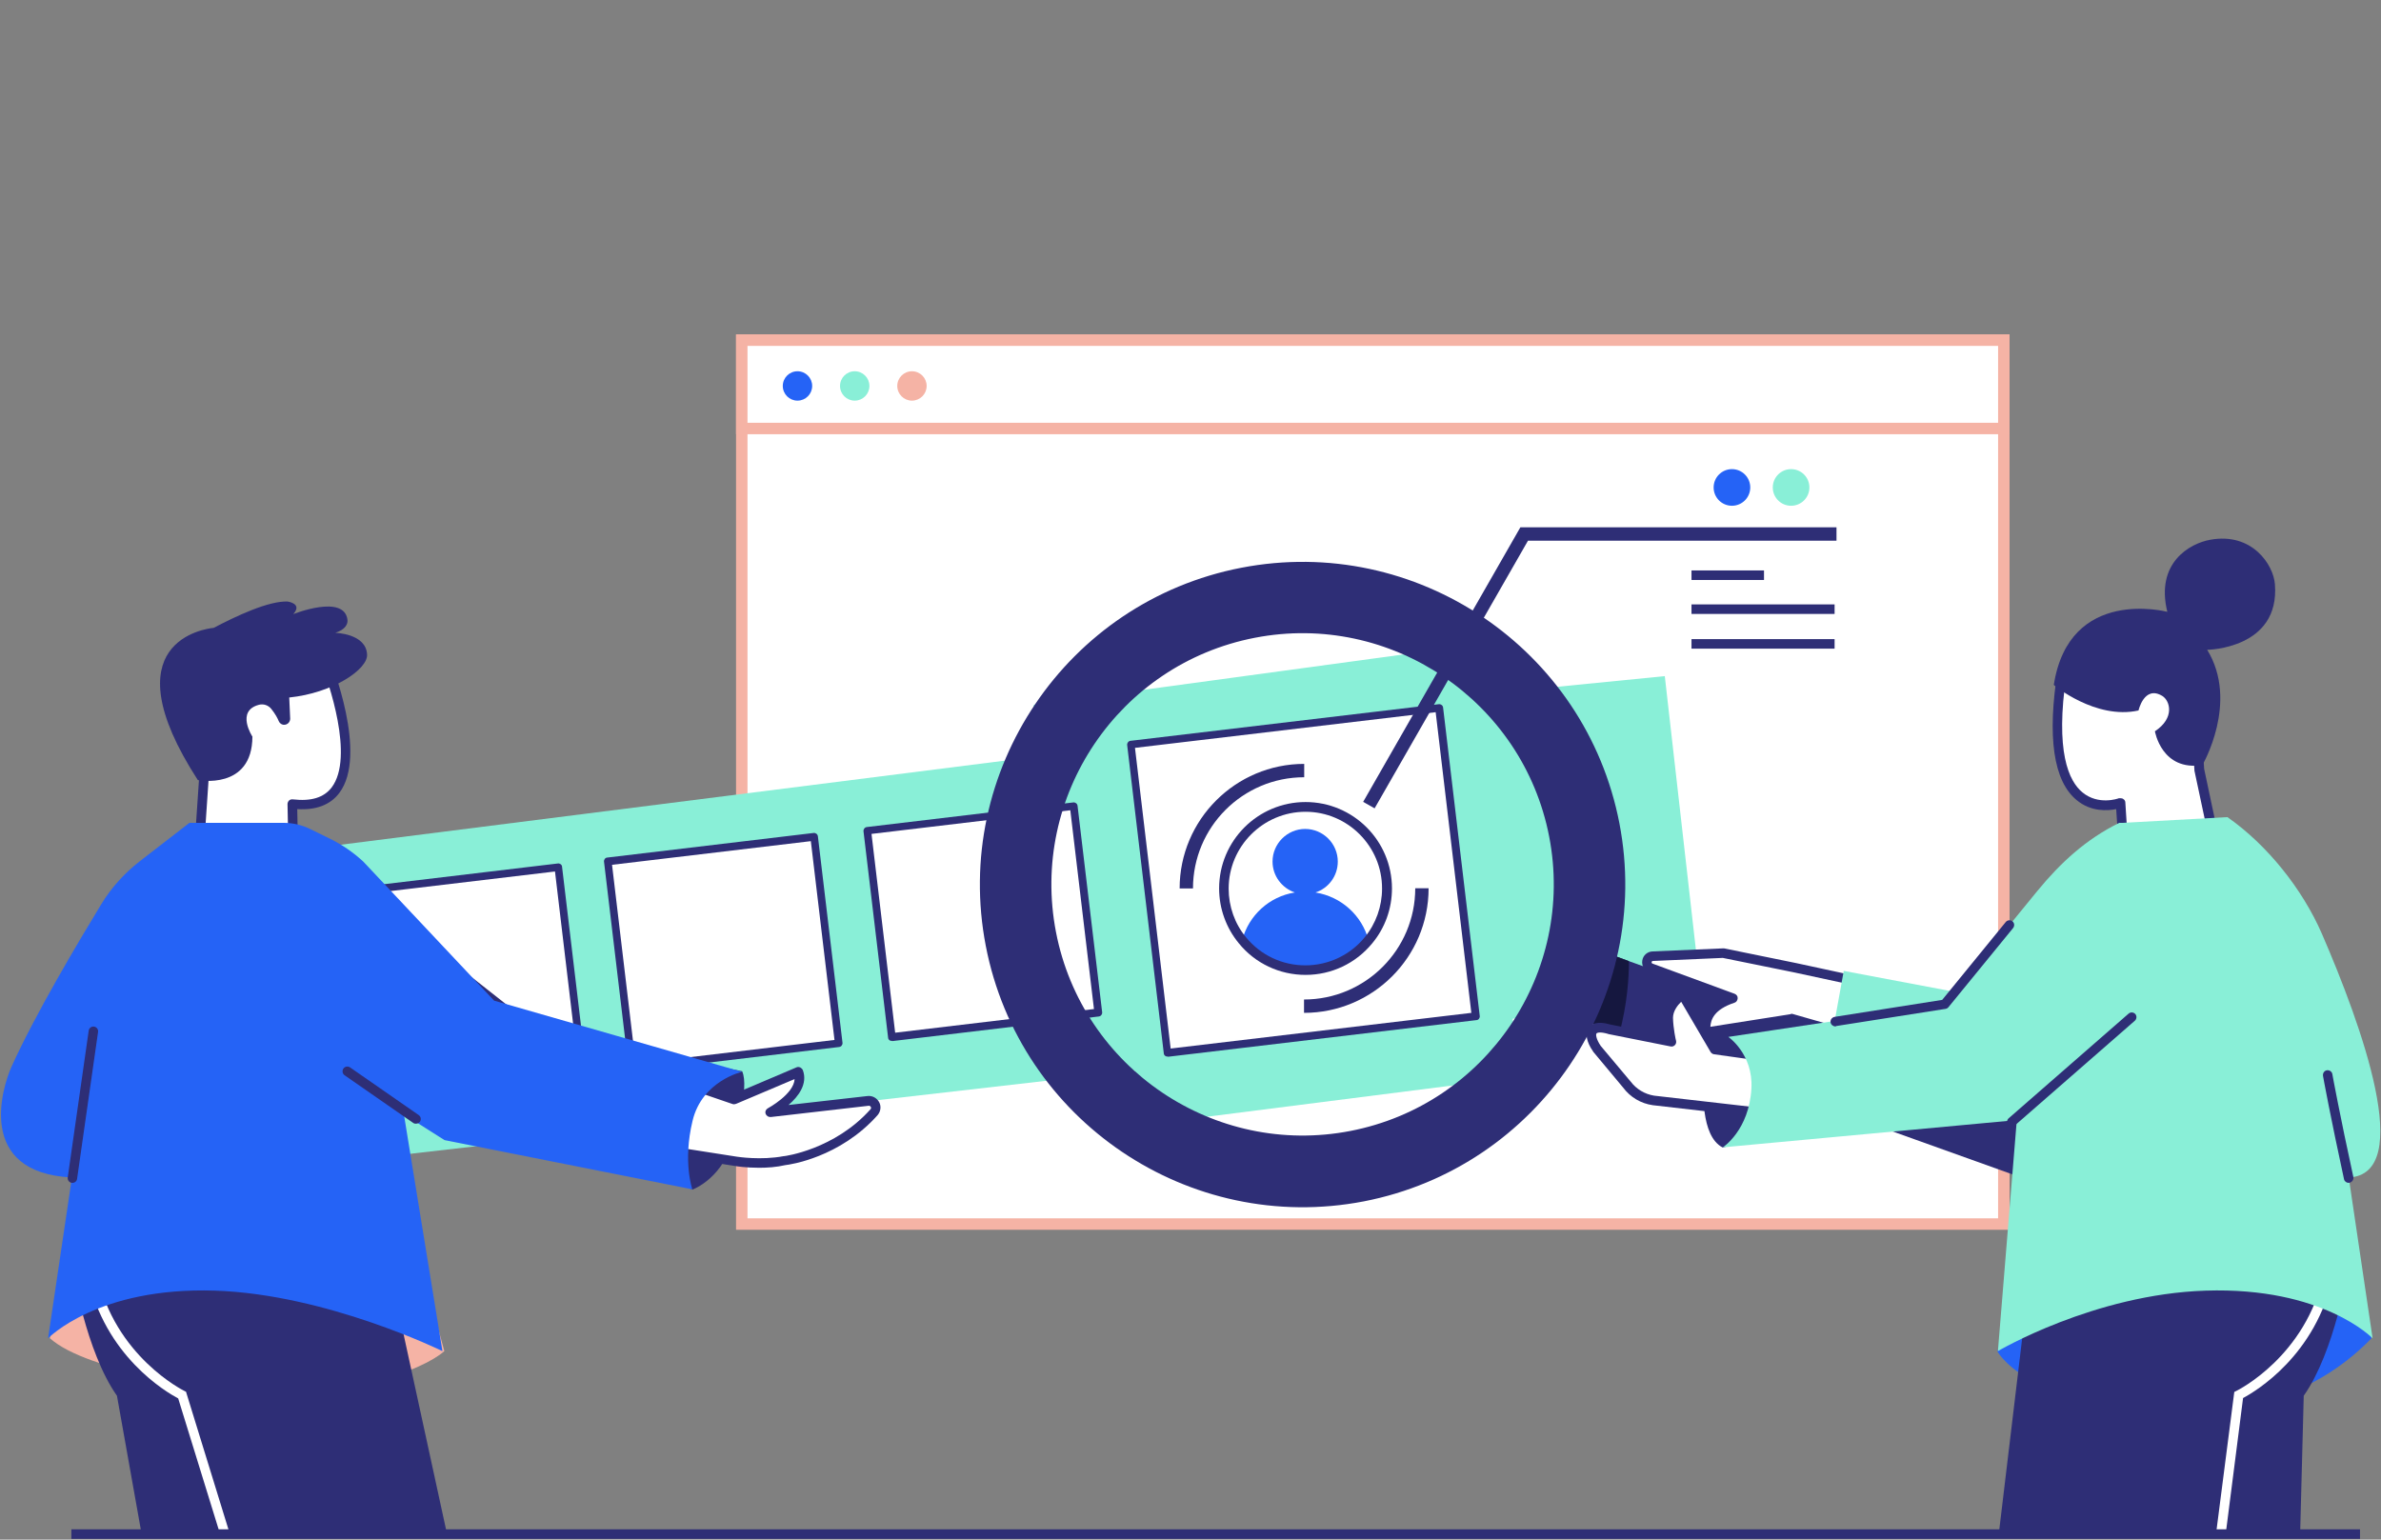 <svg xmlns="http://www.w3.org/2000/svg" width="1248" height="807" fill="none"><rect width="100%" height="100%" fill="#808080" stroke="none"/><rect id="backgroundrect" width="100%" height="100%" x="0" y="0" fill="none" stroke="none"/>

 <g style="" class="currentLayer">
  <title>Layer 1</title>
  <path id="svg_1" fill="white" d="m1050.3,178.3l-661.5,0l0,463.3l661.5,0l0,-463.3z" class=""/>
  <path id="svg_2" fill="#F5B3A5" d="m1053.3,644.6l-667.5,0l0,-469.3l667.5,0l0,469.3zm-661.5,-6l655.5,0l0,-457.3l-655.5,0l0,457.3z"/>
  <path id="svg_3" fill="white" d="m1050.3,178.3l-661.5,0l0,46.3l661.5,0l0,-46.3z"/>
  <path id="svg_4" fill="#F5B3A5" d="m1053.3,227.6l-667.5,0l0,-52.3l667.5,0l0,52.3zm-661.5,-6l655.5,0l0,-40.3l-655.5,0l0,40.3z"/>
  <path id="svg_5" fill="#2563F6" d="m418,210c4.253,0 7.7,-3.448 7.7,-7.7c0,-4.253 -3.447,-7.7 -7.7,-7.7c-4.252,0 -7.7,3.447 -7.7,7.7c0,4.252 3.448,7.7 7.7,7.7z"/>
  <path id="svg_6" fill="#89EFD7" d="m448,210c4.253,0 7.7,-3.448 7.7,-7.7c0,-4.253 -3.447,-7.7 -7.7,-7.7c-4.252,0 -7.7,3.447 -7.7,7.7c0,4.252 3.448,7.7 7.7,7.7z"/>
  <path id="svg_7" fill="#F5B3A5" d="m478,210c4.253,0 7.7,-3.448 7.7,-7.7c0,-4.253 -3.447,-7.7 -7.7,-7.7c-4.252,0 -7.7,3.447 -7.7,7.7c0,4.252 3.448,7.7 7.7,7.7z"/>
  
  
  
  <path id="svg_12" fill="#89EFD7" d="m151.5,446.2l391.7,-49.6l-1.4,-27.2l249.9,-34l3.2,26.7l77.7,-7.7l18.8,165.4l-98.5,14.2l1.9,30.7l-195.6,24.9l-4.5,-28.4l-423.5,48.6l-19.7,-163.6z"/>
  <path id="svg_13" fill="white" d="m292.709,454.454l-108.237,12.873l12.873,108.237l108.237,-12.873l-12.873,-108.237z"/>
  <path id="svg_14" fill="#2E2E76" d="m197.3,577.7c-1,0 -1.9,-0.7 -2,-1.8l-12.9,-108.2c-0.1,-1.1 0.7,-2.1 1.8,-2.2l108.2,-12.9c0.5,-0.1 1.1,0.1 1.5,0.4c0.4,0.3 0.7,0.8 0.7,1.3l12.9,108.2c0.1,1.1 -0.7,2.1 -1.8,2.2l-108.2,12.9c0,0.1 -0.1,0.1 -0.2,0.1zm-10.6,-108.5l12.4,104.2l104.2,-12.4l-12.4,-104.2l-104.2,12.4z"/>
  <path id="svg_15" fill="#2E2E76" d="m199.324,474.469l-5.011,6.364l96.091,75.667l5.012,-6.364l-96.092,-75.667z"/>
  
  <path id="svg_17" fill="white" d="m426.913,438.544l-108.237,12.873l12.873,108.237l108.237,-12.873l-12.873,-108.237z" class=""/>
  <path id="svg_18" fill="#2E2E76" d="m331.5,561.7c-1,0 -1.9,-0.7 -2,-1.8l-12.9,-108.2c-0.1,-0.5 0.1,-1.1 0.4,-1.5c0.3,-0.4 0.8,-0.7 1.3,-0.7l108.2,-12.9c1.1,-0.1 2.1,0.7 2.2,1.8l12.9,108.2c0.1,1.1 -0.7,2.1 -1.8,2.2l-108.2,12.9c0,0 0,0 -0.1,0zm-10.7,-108.4l12.4,104.2l104.2,-12.4l-12.4,-104.2l-104.2,12.4z"/>
  
  
  <path id="svg_21" fill="white" d="m562.808,422.346l-108.237,12.873l12.873,108.237l108.237,-12.873l-12.873,-108.237z" class=""/>
  <path id="svg_22" fill="#2E2E76" d="m467.4,545.6c-0.4,0 -0.9,-0.1 -1.2,-0.4c-0.4,-0.3 -0.7,-0.8 -0.7,-1.3l-12.9,-108.2c-0.1,-1.1 0.7,-2.1 1.8,-2.2l108.2,-12.9c1.1,-0.1 2.1,0.7 2.2,1.8l12.9,108.2c0.1,1.1 -0.7,2.1 -1.8,2.2l-108.2,12.9c-0.1,-0.2 -0.2,-0.1 -0.3,-0.1zm-10.6,-108.5l12.4,104.2l104.2,-12.4l-12.4,-104.2l-104.2,12.4z"/>
  
  
  <path id="svg_25" fill="white" d="m754.343,370.858l-161.661,19.227l19.227,161.66l161.66,-19.226l-19.226,-161.661z"/>
  <path id="svg_26" fill="#2E2E76" d="m611.9,553.8c-0.4,0 -0.9,-0.1 -1.2,-0.4c-0.4,-0.3 -0.7,-0.8 -0.7,-1.3l-19.2,-161.6c-0.1,-1.1 0.7,-2.1 1.8,-2.2l161.6,-19.2c1.1,-0.1 2.1,0.7 2.2,1.8l19.2,161.6c0.1,0.5 -0.1,1.1 -0.4,1.5c-0.3,0.4 -0.8,0.7 -1.3,0.7l-161.6,19.2c-0.2,-0.1 -0.3,-0.1 -0.4,-0.1zm-17,-161.8l18.7,157.6l157.6,-18.7l-18.7,-157.6l-157.6,18.7z"/>
  <path id="svg_27" fill="#2E2E76" d="m683.5,530.9l0,-7c32.1,0 58.3,-26.1 58.3,-58.3l7,0c0,36.1 -29.3,65.3 -65.3,65.3z"/>
  <path id="svg_28" fill="#2E2E76" d="m625.3,465.7l-7,0c0,-36 29.3,-65.3 65.3,-65.3l0,7c-32.2,0 -58.3,26.1 -58.3,58.3z"/>
  <path id="svg_29" fill="#2E2E76" d="m720.5,423.7l-6,-3.4l82.4,-143.9l165.7,0l0,7l-161.7,0l-80.4,140.3z"/>
  <path id="svg_30" fill="#2563F6" d="m907.8,265.1c5.302,0 9.6,-4.298 9.6,-9.6c0,-5.302 -4.298,-9.6 -9.6,-9.6c-5.302,0 -9.6,4.298 -9.6,9.6c0,5.302 4.298,9.6 9.6,9.6z"/>
  <path id="svg_31" fill="#89EFD7" d="m938.8,265.1c5.302,0 9.6,-4.298 9.6,-9.6c0,-5.302 -4.298,-9.6 -9.6,-9.6c-5.302,0 -9.6,4.298 -9.6,9.6c0,5.302 4.298,9.6 9.6,9.6z"/>
  <path id="svg_32" fill="#2E2E76" d="m924.6,299l-38,0l0,5l38,0l0,-5z"/>
  <path id="svg_33" fill="#2E2E76" d="m961.6,316.8l-75,0l0,5l75,0l0,-5z"/>
  <path id="svg_34" fill="#2E2E76" d="m961.6,335l-75,0l0,5l75,0l0,-5z"/>
  <path id="svg_35" fill="#2563F6" d="m717.3,492.8c-7.8,9.6 -19.7,15.7 -33.1,15.7c-13.4,0 -25.2,-6.1 -33.1,-15.7c3.4,-13 14.2,-22.9 27.6,-25c-6.8,-2.3 -11.7,-8.7 -11.7,-16.2c0,-9.4 7.7,-17.1 17.1,-17.1c9.4,0 17.1,7.7 17.1,17.1c0,7.6 -4.9,14 -11.7,16.2c13.6,2.2 24.4,12.1 27.8,25z"/>
  <path id="svg_36" fill="#2E2E76" d="m684.3,511c-13.6,0 -26.4,-6 -35,-16.6c-6.6,-8 -10.3,-18.2 -10.3,-28.7c0,-25 20.3,-45.3 45.3,-45.3c25,0 45.3,20.3 45.3,45.3c0,10.5 -3.6,20.6 -10.3,28.7c-8.7,10.6 -21.4,16.6 -35,16.6zm0,-85.5c-22.2,0 -40.3,18.1 -40.3,40.3c0,9.3 3.2,18.4 9.1,25.5c7.7,9.4 19,14.7 31.1,14.7c12.1,0 23.5,-5.4 31.1,-14.7c5.9,-7.2 9.1,-16.2 9.1,-25.5c0.1,-22.2 -18,-40.3 -40.1,-40.3z"/>
  <path id="svg_47" fill="#2E2E76" d="m363,623.5c0,0 17,-6 22,-29c0,0 8,-24 4,-33l-26,-5l-18,59l18,8z"/>
  <path id="svg_48" fill="#F5B3A5" d="m232.9,708.2c0,0 -27.899,26.9 -118.299,19.2c0,0 -68.3,-7.7 -88.5,-26l9.7,-32.2l187.399,3.4l9.7,35.6z"/>
  <path id="svg_49" fill="white" d="m334,600.6l51.9,8.1c0,0 12.7,2.1 25.3,-0.3c0,0 27.1,-3.2 46.8,-25.4c2.2,-2.4 0.1,-6.3 -3.1,-5.9l-51.3,5.9c0,0 18.9,-9.9 14.8,-21.1l-33.6,14.3l-41.7,-14.3l-9.1,38.7z"/>
  <path id="svg_50" fill="#2E2E76" d="m398,612.1c-7,0 -12.1,-0.8 -12.5,-0.9l-51.9,-8.1c-0.7,-0.1 -1.3,-0.5 -1.7,-1.1c-0.4,-0.6 -0.5,-1.3 -0.4,-2l9.2,-38.7c0.2,-0.7 0.6,-1.3 1.2,-1.6c0.6,-0.3 1.4,-0.4 2,-0.2l40.8,13.9l32.7,-13.9c0.6,-0.3 1.3,-0.3 2,0c0.6,0.3 1.1,0.8 1.4,1.4c2.7,7.3 -2.4,13.9 -7.5,18.3l41.4,-4.7c2.5,-0.3 4.9,1 6.1,3.2c1.2,2.2 0.8,4.9 -0.8,6.8c-19.8,22.3 -46.2,26 -48.3,26.2c-4.8,1.1 -9.6,1.4 -13.7,1.4zm-60.9,-13.5l49.2,7.7c0.1,0 12.5,2 24.5,-0.3c0.1,0 0.1,0 0.2,0c0.3,0 26.4,-3.4 45.3,-24.6c0.4,-0.5 0.3,-0.9 0.1,-1.2c-0.1,-0.2 -0.4,-0.7 -1.1,-0.6l-51.3,5.9c-1.2,0.1 -2.3,-0.6 -2.7,-1.7c-0.4,-1.2 0.2,-2.4 1.2,-2.9c0.2,-0.1 13.6,-7.4 14,-15.3l-30.7,13c-0.6,0.2 -1.2,0.3 -1.8,0.1l-39.1,-13.4l-7.8,33.3z"/>
  <path id="svg_51" fill="#2E2E76" d="m38.2,665.4c0,0 6.7,42.9 23.1,66.2l13,72.9l75,0l-8.2,-139.1l-102.9,0z"/>
  <path id="svg_52" fill="#2E2E76" d="m48.8,668.5c0,0 19.2,49.9 47.1,63.1l22.2,72.9l116.3,0l-28.9,-132.9l-156.7,-3.1z"/>
  <path id="svg_53" fill="white" d="m115.7,805.2l-22.3,-72.2c-6.2,-3.3 -38.5,-22.1 -47.5,-64.4l4.9,-1c9.2,43.4 45.4,61.2 45.7,61.4l1,0.5l0.3,1l22.599,73.3l-4.7,1.4z"/>
  <path id="svg_54" fill="white" d="m103,465.3l4.4,-65.4l6.9,-56.3l56.1,2.2c0,0 33.3,81.6 -17.2,75.6l0.8,36.4l-51,7.5z"/>
  <path id="svg_55" fill="#2E2E76" d="m103,467.8c-0.6,0 -1.2,-0.2 -1.7,-0.7c-0.6,-0.5 -0.8,-1.2 -0.8,-2l4.4,-65.4l0,-0.1l6.9,-56.3c0.2,-1.3 1.3,-2.2 2.6,-2.2l56.1,2.2c1,0 1.8,0.6 2.2,1.6c0.8,2.1 20.4,50.7 5.1,70.8c-4.7,6.2 -12.1,9 -22,8.4l0.7,33.6c0,1.3 -0.9,2.3 -2.1,2.5l-50.9,7.5c-0.3,0.1 -0.4,0.1 -0.5,0.1zm6.9,-67.6l-4.2,62.2l45.7,-6.7l-0.7,-34.2c0,-0.7 0.3,-1.4 0.8,-1.9c0.5,-0.5 1.3,-0.7 2,-0.6c9.6,1.1 16.2,-0.9 20.3,-6.2c12.2,-16 -2,-56.2 -5.2,-64.4l-52.1,-2.1l-6.6,53.9z"/>
  <path id="svg_56" fill="#2E2E76" d="m192.4,343.1c-0.5,-11.1 -16.7,-11.4 -16.7,-11.4c5.3,-1.6 6.8,-4.7 6.4,-7c-1.9,-13.4 -28.4,-2.8 -28.4,-2.8c5.1,-5.6 -3,-6.6 -3,-6.6c-9.9,-0.4 -26.9,7.6 -38.7,13.8c-4.1,0.4 -55.5,6.9 -8.3,79.8c0,0 28.5,5.5 28.6,-22.8c0,0 -8.9,-13.5 3.5,-16.7c2.4,-0.6 4.9,0.3 6.4,2.2c2.1,2.6 3.3,4.9 3.9,6.4c0.5,1.2 1.7,2 3,1.9c1.7,-0.1 3,-1.5 3,-3.2l-0.5,-11.1c22.7,-2.3 41.2,-14.7 40.8,-22.5z"/>
  <path id="svg_57" fill="#2563F6" d="m362.9,623.4c0,0 -5.1,-14.3 0.1,-35.9c5,-21 25.9,-25.7 25.9,-25.7l-129.9,-37.3l-68.6,-72.9c-5.3,-4.9 -11.3,-9 -17.7,-12.1l-10,-4.9c-4.4,-2.2 -9.3,-3.3 -14.2,-3.3l-49.2,0l-26,20.1c-8,6.2 -14.9,13.8 -20.2,22.5c-12.1,19.9 -34.8,58 -47.1,85.3c-4.7,10.5 -19,55.5 31.7,58c-4.3,28.8 -8.6,58.1 -12.5,84.3c0,0 25.9,-27 87.5,-25c58.6,1.9 119.2,31.7 119.2,31.7l-20.2,-124.1l21.3,13.5l129.9,25.8z"/>
  <path id="svg_58" fill="#2E2E76" d="m218,589c-0.5,0 -1,-0.1 -1.4,-0.4l-36,-25c-1.1,-0.8 -1.4,-2.3 -0.6,-3.5c0.8,-1.1 2.3,-1.4 3.5,-0.6l36,25c1.1,0.8 1.4,2.3 0.6,3.5c-0.5,0.6 -1.3,1 -2.1,1z"/>
  <path id="svg_59" fill="#2E2E76" d="m38,620c-0.1,0 -0.2,0 -0.4,0c-1.4,-0.2 -2.3,-1.5 -2.1,-2.8l11,-77c0.2,-1.4 1.5,-2.3 2.8,-2.1c1.4,0.2 2.3,1.5 2.1,2.8l-11,77c-0.1,1.2 -1.2,2.1 -2.4,2.1z"/>
  <path id="svg_60" fill="#2563F6" d="m1047,708.5c0,0 21.5,39 125.8,28c0,0 37.2,-1 70.2,-35l-8,-40l-180,7l-8,40z"/>
  <path id="svg_61" fill="#2E2E76" d="m1115.3,597.5l-12.9,35.1l-253.5,-90.8l-34.799,-12.8l12.899,-35.1l26.8,9.9l261.5,93.7z"/>
  <path id="svg_62" fill="#15173F" d="m853.8,503.8c0,9.1 -0.9,22.2 -5,38.1l-34.8,-12.8l13,-35.1l26.8,9.8z"/>
  <path id="svg_63" fill="#2E2E76" d="m714.9,629.7c-91.6,17.7 -180.5,-42.3 -198.2,-133.9c-17.7,-91.6 42.3,-180.5 133.9,-198.2c91.601,-17.7 180.5,42.3 198.2,133.9c17.7,91.5 -42.4,180.4 -133.9,198.2zm-57.199,-295.4c-71.3,13.8 -118.001,83 -104.201,154.3c13.8,71.3 83,118 154.3,104.2c71.3,-13.8 118,-83 104.2,-154.3c-13.8,-71.2 -83.099,-118 -154.299,-104.2z"/>
  <path id="svg_64" fill="#2E2E76" d="m1230.6,665.399c0,0 -6.7,42.901 -23.1,66.201l-1.9,72.9l-75,0l-2.9,-139.101l102.9,0z"/>
  <path id="svg_65" fill="white" d="m1008,553.6l-1.2,-32.201l-65.9,-14.2l-37.699,-7.699l-36.901,1.599c-3.5,0.2 -4.3,5.001 -1,6.201l43,15.8c-15.5,5.2 -14.4,14.4 -14.4,17.9l44.9,-7l69.2,19.6z"/>
  <path id="svg_66" fill="#2E2E76" d="m1008,556.1c-0.2,0 -0.5,0 -0.7,-0.1l-68.5,-19.6l-44.399,7c-0.7,0.1 -1.5,-0.1 -2,-0.6c-0.6,-0.5 -0.9,-1.2 -0.9,-1.9c0,-0.2 0,-0.4 0,-0.6c-0.1,-3.3 -0.2,-11.4 10.1,-17l-37.1,-13.6c-2.6,-0.9 -4.101,-3.5 -3.701,-6.2c0.4,-2.7 2.601,-4.7 5.401,-4.8l36.9,-1.6c0.2,0 0.4,0 0.6,0l37.7,7.7l65.899,14.2c1.1,0.2 1.9,1.2 2,2.4l1.2,32.2c0,0.8 -0.3,1.6 -1,2.1c-0.4,0.2 -0.9,0.4 -1.5,0.4zm-68.999,-24.7c0.2,0 0.5,0 0.7,0.1l65.699,18.8l-1,-26.8l-63.999,-13.8l-37.4,-7.6l-36.6,1.6c-0.1,0 -0.6,0 -0.7,0.6c-0.1,0.6 0.3,0.7 0.5,0.8l43,15.8c1,0.4 1.699,1.3 1.599,2.4c-0.1,1.1 -0.699,2 -1.699,2.3c-10.6,3.5 -12.4,8.8 -12.6,12.6l42,-6.6c0.2,-0.2 0.3,-0.2 0.5,-0.2z"/>
  <path id="svg_67" fill="#89EFD7" d="m1093.1,594.7l-134.399,-43.2l7.7,-42.6l125.999,23.8l0.7,62z"/>
  <path id="svg_68" fill="white" d="m1115,474.3l-3.5,-53.4c0,0 -44.1,16.3 -30.4,-69.7l68.6,3.5l3.1,48.7l11.6,54.8l-49.4,16.1z"/>
  <path id="svg_69" fill="#2E2E76" d="m1115,476.8c-0.5,0 -1,-0.1 -1.4,-0.4c-0.6,-0.4 -1,-1.1 -1.1,-1.9l-3.3,-50.4c-4.6,0.9 -13.2,1.5 -20.7,-4.7c-12.2,-10 -15.6,-33.1 -9.9,-68.6c0.2,-1.3 1.3,-2.2 2.6,-2.1l68.6,3.5c1.3,0.1 2.3,1.1 2.4,2.3l3.1,48.5l11.6,54.7c0.3,1.3 -0.5,2.5 -1.7,2.9l-49.4,16c-0.3,0.1 -0.6,0.2 -0.8,0.2zm-3.5,-58.4c0.5,0 1,0.1 1.4,0.4c0.7,0.4 1.1,1.1 1.1,1.9l3.2,50.2l44.2,-14.4l-11.2,-52.6c0,-0.1 0,-0.2 0,-0.4l-3,-46.5l-64.1,-3.3c-6,40.2 1.2,55.8 8.5,61.7c8.3,6.8 18.6,3.2 19,3c0.3,0 0.6,0 0.9,0z"/>
  <path id="svg_70" fill="#2E2E76" d="m1120.9,372.4c0,0 3,-13.4 12.5,-7.6c4,2.5 6.7,11.5 -3.9,18.5c0,0 3.5,21.1 24.9,17.7c0,0 19.3,-33 2.5,-60.4c0,0 38.2,-0.4 35.5,-34.4c-0.8,-10.2 -11.9,-27.2 -33.8,-23.3c-10.9,1.9 -28.9,12.2 -22.6,37.8c0,0 -51.4,-13.6 -59.5,38.3c-0.1,0 21.9,18.4 44.4,13.4z"/>
  <path id="svg_71" fill="#2E2E76" d="m906,543.5c0,0 -12,9 -13,26c0,0 -2,26 10,32l27,-7l0,-50l-24,-1z"/>
  <path id="svg_72" fill="#2E2E76" d="m1220.1,668.5c0,0 -19.2,49.9 -47.1,63.1l-9.1,72.9l-116.3,0l15.9,-132.9l156.6,-3.1z"/>
  <path id="svg_73" fill="white" d="m939.001,585.1l-72.4,-8.3c-5.6,-0.8 -10.6,-3.8 -13.9,-8.3l-15.6,-18.7c-5,-7.2 -4,-13.2 6.4,-10.2l32.6,6.5c0,0 -1.6,-6.7 -1.6,-12.5c-0.1,-7 7.4,-12.3 7.4,-12.3l16.9,28.9l43,6l-2.8,28.9z"/>
  <path id="svg_74" fill="#2E2E76" d="m939.001,587.6c-0.1,0 -0.2,0 -0.3,0l-72.4,-8.3c-6.3,-0.9 -11.8,-4.2 -15.6,-9.3l-15.6,-18.7c0,-0.1 -0.1,-0.1 -0.1,-0.2c-3.5,-5 -4.3,-9.5 -2.3,-12.4c1.3,-1.9 4.4,-3.7 11.3,-1.7l28.8,5.7c-0.4,-2.6 -0.9,-6 -0.9,-9.3c-0.1,-8.2 8.1,-14.1 8.5,-14.3c0.6,-0.4 1.3,-0.5 2,-0.4c0.7,0.1 1.3,0.6 1.6,1.2l16.3,27.8l41.8,5.9c1.3,0.2 2.3,1.4 2.1,2.7l-2.6,29c-0.1,0.7 -0.4,1.3 -0.9,1.7c-0.5,0.4 -1.1,0.6 -1.7,0.6zm-100,-39.4l15.6,18.6l0.1,0.1c3,4 7.4,6.6 12.3,7.4l69.8,8l2.2,-24l-40.6,-5.7c-0.8,-0.1 -1.4,-0.6 -1.8,-1.2l-15.4,-26.3c-1.9,1.8 -4.3,4.9 -4.3,8.4c0.1,5.4 1.5,11.9 1.6,12c0.2,0.8 0,1.7 -0.6,2.3c-0.6,0.6 -1.4,0.9 -2.3,0.7l-32.6,-6.5c-0.1,0 -0.1,0 -0.2,-0.1c-4.2,-1.2 -5.7,-0.6 -6,-0.2c-0.4,0.5 -0.3,2.8 2.2,6.5z"/>
  <path id="svg_75" fill="white" d="m1166.5,804.8l-5,-0.601l9.6,-74.599l1.2,-0.6c0.4,-0.2 36.5,-18 45.7,-61.4l4.9,1c-8.9,41.8 -40.5,60.6 -47.2,64.2l-9.2,72z"/>
  <path id="svg_76" fill="#89EFD7" d="m903,601.4c0,0 13.8,-8.9 15,-30.9c1,-18 -12.1,-27 -12.1,-27l113.4,-17l48.5,-59.4c12.3,-15 25.6,-27.2 43,-35.8l2,0l54.7,-3c20.9,14.6 39.3,37.7 49.5,61.1c20.8,48 49.1,126.1 14.1,127.8c4.3,28.8 8.6,58.1 12.5,84.3c0,0 -25.9,-27 -87.5,-25c-58.6,1.9 -108.9,31.7 -108.9,31.7l9.9,-121.1l-154.1,14.3z"/>
  <path id="svg_77" fill="#2E2E76" d="m1054.5,590.6c-0.7,0 -1.4,-0.301 -1.9,-0.901c-0.9,-1 -0.8,-2.6 0.2,-3.5l62.9,-54.899c1,-0.9 2.6,-0.8 3.5,0.2c0.9,1 0.8,2.6 -0.2,3.5l-62.9,54.899c-0.4,0.5 -1,0.701 -1.6,0.701z"/>
  <path id="svg_78" fill="#2E2E76" d="m962,538c-1.2,0 -2.3,-0.9 -2.5,-2.1c-0.2,-1.4 0.7,-2.6 2.1,-2.9l56.4,-8.9l33.3,-40.8c0.9,-1.1 2.4,-1.2 3.5,-0.4c1.1,0.9 1.2,2.4 0.4,3.5l-33.9,41.5c-0.4,0.5 -0.9,0.8 -1.5,0.9l-57.3,9c-0.2,0.2 -0.4,0.2 -0.5,0.2z"/>
  <path id="svg_79" fill="#2E2E76" d="m1231,620c-1.1,0 -2.2,-0.8 -2.4,-2c-6.9,-31.7 -11,-53.901 -11,-54.101c-0.2,-1.4 0.7,-2.699 2,-2.899c1.4,-0.2 2.7,0.7 2.9,2c0,0.2 4.1,22.299 11,53.899c0.3,1.3 -0.6,2.7 -1.9,3c-0.2,0.1 -0.4,0.101 -0.6,0.101z"/>
  <path id="svg_80" fill="#2E2E76" d="m1237,801.6l-1199.6,0l0,5l1199.6,0l0,-5z"/>
 </g>
</svg>